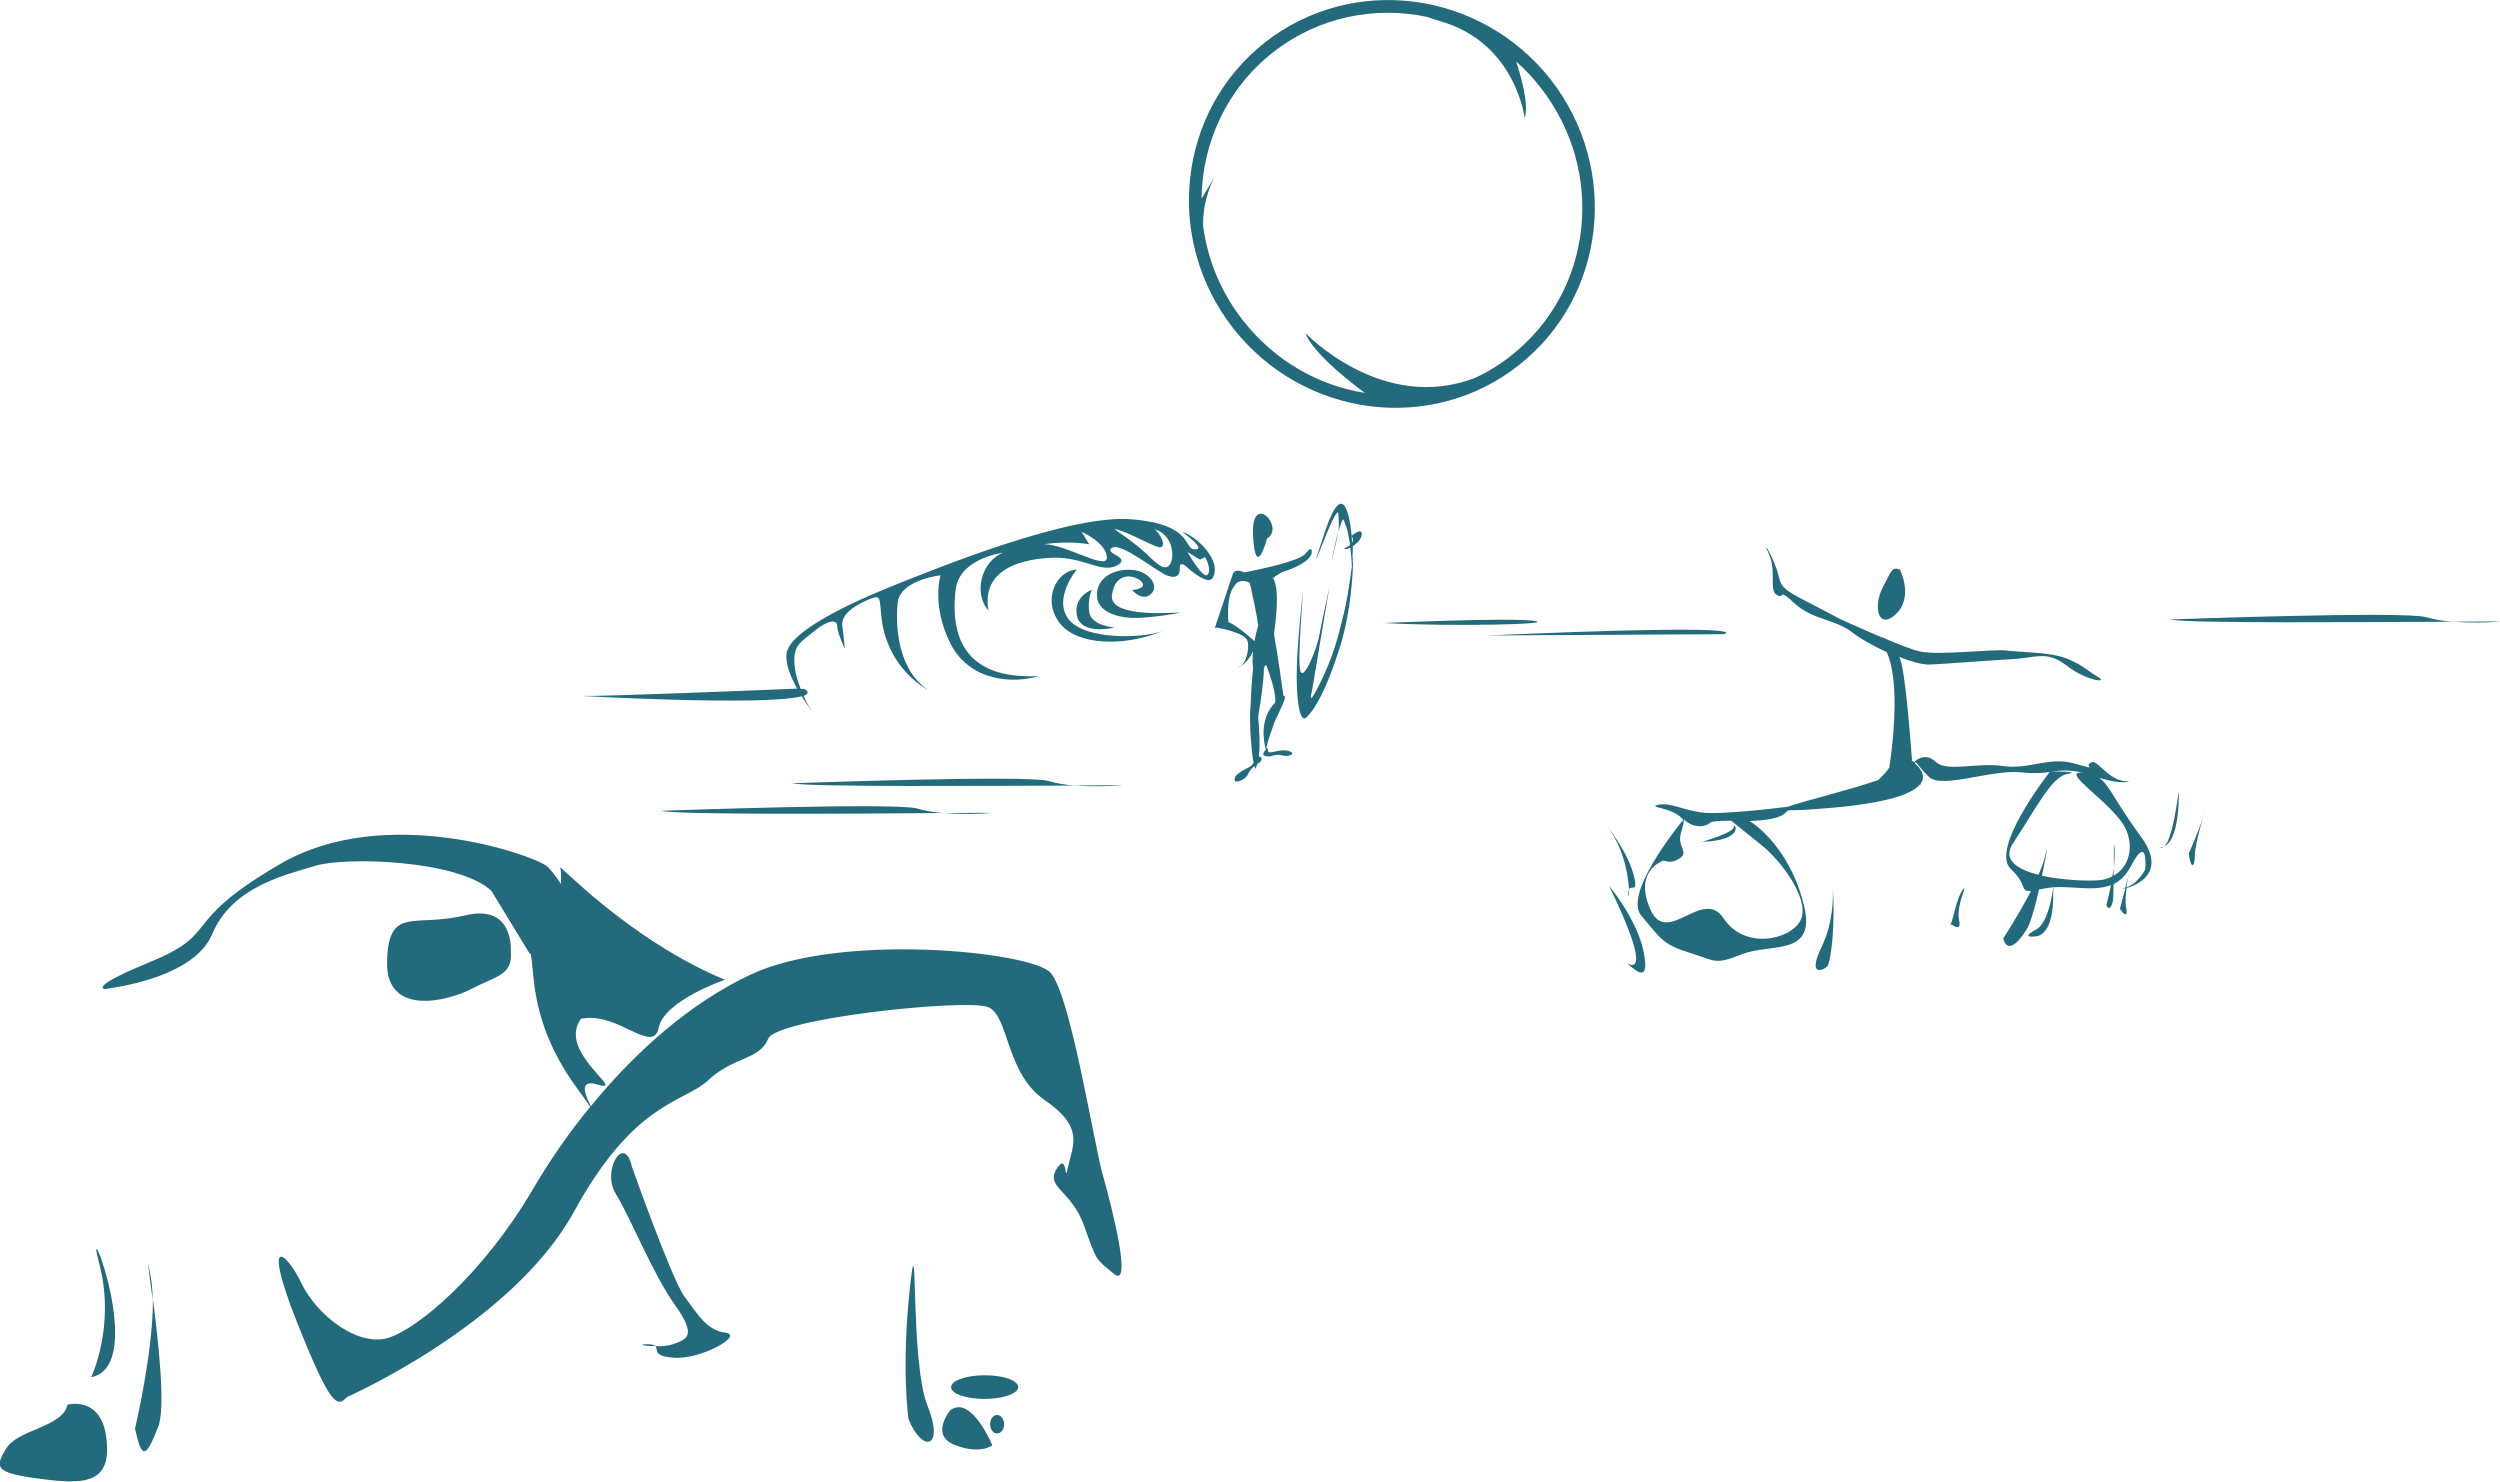 <?xml version="1.0" encoding="UTF-8"?> <svg xmlns="http://www.w3.org/2000/svg" width="577" height="342" viewBox="0 0 577 342" fill="none"> <g clip-path="url(#clip0)"> <path fill-rule="evenodd" clip-rule="evenodd" d="M107.279 211.285C95.539 214.092 89.706 208.996 89.337 221.846C88.968 234.696 103.218 231.151 108.903 228.197C114.514 225.243 118.28 225.095 117.91 219.778C117.837 219.704 118.944 208.479 107.279 211.285ZM242.392 224.431C237.814 219.63 194.105 215.126 173.211 224.948C159.257 231.52 146.631 242.745 136.368 255.3C135.482 253.601 133.12 248.875 137.771 250.278C145.376 252.568 128.247 242.745 134.153 235.065C134.301 235.065 134.449 235.065 134.596 235.065C142.718 233.662 150.766 243.484 152.021 237.207C153.276 230.929 167.304 226.129 167.304 226.129C144.49 216.603 128.099 198.288 129.281 200.355C129.502 200.725 129.502 202.054 129.502 204.048C128.099 201.98 126.918 200.429 126.106 199.839C122.414 197.106 88.747 185.438 64.825 199.322C40.903 213.205 51.387 215.126 34.701 221.994C21.781 227.311 23.479 228.123 24.143 228.271C25.694 228.049 44.669 225.834 48.951 215.642C53.529 204.639 65.785 201.98 72.725 199.839C79.665 197.697 105.728 198.435 113.407 205.599L122.414 220.369C122.414 220.369 122.34 217.489 123.152 225.834C123.965 234.179 126.918 242.524 132.972 250.869C134.818 253.38 135.778 254.783 136.221 255.448C131.126 261.651 126.696 268.15 122.931 274.575C111.561 293.924 96.573 306.626 89.633 308.767C82.692 310.909 73.242 303.746 69.55 296.139C65.859 288.533 60.469 284.766 68.516 305.075C76.564 325.384 77.893 324.645 80.108 322.43C80.108 322.43 118.132 305.666 132.382 279.818C146.557 253.897 157.854 254.635 163.539 249.244C169.224 243.927 175.352 244.592 177.272 239.791C179.117 234.991 222.974 230.486 227.994 232.406C232.941 234.327 231.981 247.693 241.21 253.971C250.439 260.322 247.486 264.457 246.526 269.258C245.567 274.058 246.526 265.491 243.868 269.775C241.21 274.058 247.265 274.649 250.218 282.92C253.171 291.191 252.802 290.453 257.084 293.997C261.367 297.542 256.863 279.449 254.426 270.809C252.138 262.168 246.969 229.231 242.392 224.431ZM248.52 141.94C249.258 146.223 255.534 145.263 257.232 144.82C257.232 144.82 251.916 144.451 251.399 141.349C250.956 138.247 251.99 136.106 251.99 136.106C251.99 136.106 247.782 137.657 248.52 141.94ZM228.585 187.653C229.766 187.579 225.189 187.579 217.879 187.653C221.719 187.949 225.853 187.875 228.585 187.653ZM248.077 181.302C245.862 181.154 243.795 180.785 242.023 180.268C237.15 178.791 182.809 180.785 182.809 180.785C186.574 181.671 227.921 181.376 248.077 181.302ZM246.748 143.048C242.835 138.247 248.52 131.453 248.52 131.453C243.942 131.675 240.472 138.174 244.459 143.639C248.372 149.03 259.447 149.325 268.381 145.633C263.729 147.405 250.513 147.7 246.748 143.048ZM217.806 187.653C215.591 187.506 213.523 187.136 211.751 186.619C206.878 185.142 152.538 187.136 152.538 187.136C156.303 188.096 197.723 187.801 217.806 187.653ZM258.783 181.302C259.964 181.228 255.386 181.228 248.077 181.302C251.916 181.598 256.051 181.45 258.783 181.302ZM24.365 228.123C24.66 228.123 24.586 228.123 24.365 228.123C24.291 228.123 24.217 228.123 24.365 228.123ZM289.202 123.699C289.792 134.186 292.45 124.29 292.45 124.29C296.732 121.631 288.611 113.212 289.202 123.699ZM15.579 324.202C14.545 329.372 4.135 329.889 1.477 334.246C-1.181 338.603 -1.403 339.932 8.934 341.262C19.27 342.665 25.768 342.591 24.586 332.252C23.553 321.987 15.579 324.202 15.579 324.202ZM22.888 291.56C26.727 306.109 21.042 317.851 21.042 317.851C34.332 315.34 18.975 276.938 22.888 291.56ZM437.605 141.718C441.739 137.731 438.491 131.453 438.491 131.453C436.645 130.862 436.719 131.379 434.504 135.663C432.289 139.946 433.47 145.633 437.605 141.718ZM31.157 329.741C32.708 336.683 33.594 336.831 36.547 329.224C38.245 324.793 36.547 309.506 35.292 299.832C35.366 312.091 31.157 329.741 31.157 329.741ZM280.563 40.47L280.711 40.248C280.711 40.248 280.637 40.322 280.563 40.47ZM350.482 84.337C370.712 68.459 373.961 38.919 357.866 18.315C341.696 -2.215 312.237 -6.056 292.007 9.748C271.777 25.626 268.528 55.166 284.624 75.77C300.793 96.374 330.326 100.215 350.482 84.337ZM277.314 45.861C277.462 33.085 283.073 20.53 293.779 12.111C304.189 3.914 317.258 1.329 329.44 3.914C330.252 4.21 331.36 4.579 332.836 5.022C349.818 10.117 351.885 27.177 351.885 27.177C351.885 27.177 353.288 24.74 350.113 14.77C350.039 14.549 349.966 14.401 349.892 14.179C351.959 15.952 353.879 18.02 355.577 20.235C370.712 39.584 367.685 67.278 348.71 82.121C346.126 84.189 343.321 85.888 340.441 87.217C318.956 95.488 301.31 76.878 301.31 76.878C301.31 76.878 302.196 81.161 314.821 90.54C314.895 90.614 314.969 90.614 315.043 90.688C304.337 88.99 294.222 83.303 286.913 73.998C281.744 67.425 278.717 59.892 277.684 52.212C277.536 46.009 279.972 41.43 280.563 40.47L277.314 45.861ZM209.979 297.468C207.986 316.005 209.684 327.525 209.684 327.525C212.859 335.427 218.101 334.393 214.04 324.35C209.979 314.232 211.973 278.932 209.979 297.468ZM219.356 325.458C219.356 325.458 214.483 331.218 220.39 333.507C226.222 335.797 229.028 333.581 229.028 333.581C229.028 333.581 224.229 321.913 219.356 325.458ZM230.136 326.565C229.25 326.565 228.511 327.525 228.511 328.707C228.511 329.889 229.25 330.849 230.136 330.849C231.022 330.849 231.76 329.889 231.76 328.707C231.76 327.525 230.948 326.565 230.136 326.565ZM35.218 299.905C35.218 297.616 34.997 295.548 34.627 293.85C33.742 289.197 34.332 293.111 35.218 299.905ZM227.256 317.408C222.974 317.408 219.504 318.663 219.504 320.14C219.504 321.691 222.974 322.873 227.256 322.873C231.538 322.873 235.009 321.617 235.009 320.14C235.009 318.59 231.538 317.408 227.256 317.408ZM167.452 307.586C163.096 307.069 160.955 303.229 157.928 299.167C154.974 295.105 145.819 269.184 145.819 269.184C144.047 261.503 138.805 270.218 142.127 275.535C145.45 280.852 150.618 293.997 155.86 301.309C161.102 308.62 158.223 309.137 155.343 310.244C154.31 310.614 152.685 310.761 151.283 310.688C151.947 311.5 150.618 312.977 155.343 313.346C161.619 313.937 171.808 308.177 167.452 307.586ZM149.511 310.244C146.853 310.244 148.772 310.688 151.283 310.688C151.061 310.466 150.544 310.244 149.511 310.244ZM375.955 205.23C375.881 205.451 375.807 205.747 375.807 206.263C375.881 207.371 376.028 206.78 375.955 205.23ZM400.172 190.829C400.172 192.232 392.788 194.3 392.788 194.3C403.272 193.931 400.172 189.426 400.172 190.829ZM450.008 213.205C450.082 213.501 450.156 213.501 450.304 213.279C450.082 213.132 449.935 213.132 450.008 213.205ZM484.488 179.53C490.099 181.228 491.428 180.268 491.428 180.268C491.428 180.268 489.509 180.711 486.998 178.865C484.488 177.019 483.602 175.246 482.347 176.133C481.092 177.019 484.636 177.831 478.729 176.206C472.823 174.582 468.319 177.683 462.265 176.797C456.21 175.911 449.344 178.274 446.76 175.837C444.176 173.326 441.739 175.911 441.739 175.911C441.518 175.69 441.296 175.616 441.149 175.542L441.296 175.468C440.927 170.963 439.746 154.125 438.343 151.614C441.075 152.722 443.659 153.387 445.209 153.387C448.975 153.239 459.016 152.427 464.48 152.131C469.943 151.836 472.38 150.064 476.957 153.608C481.535 157.153 486.703 157.744 484.267 156.267C481.83 154.864 481.018 153.682 477.179 152.057C473.266 150.433 466.104 150.58 463.077 150.137C459.976 149.768 447.498 151.319 443.142 150.359C441.444 149.99 438.195 148.734 434.947 147.331C434.725 147.11 434.577 146.962 434.504 147.183C429.631 145.116 424.758 142.9 424.758 142.9C412.649 136.401 411.32 136.623 410.508 132.93C409.696 129.238 406.3 123.625 408.219 127.761C410.139 131.896 408.145 136.254 410.139 137.361C411.32 137.952 411.099 137.214 411.468 137.214C411.763 137.214 412.428 137.583 414.2 139.281C418.408 143.122 423.65 142.9 427.563 146.002C429.335 147.405 432.362 149.103 435.463 150.507C435.537 150.654 435.611 150.876 435.685 151.024C439.007 159.295 436.054 177.019 436.054 177.019H436.128C435.685 177.757 434.947 178.644 433.839 179.677C433.691 179.825 433.618 179.973 433.47 180.047C426.161 182.558 415.824 184.995 412.723 186.176C412.354 186.25 397.144 188.17 392.641 187.506C388.063 186.841 385.553 185.216 382.747 185.733C379.941 186.324 385.922 186.324 388.211 188.909C388.285 189.056 388.432 189.13 388.506 189.204C387.325 190.607 374.552 206.411 378.834 211.359C383.264 216.529 383.633 217.932 389.835 219.852C396.037 221.772 395.594 222.806 402.091 220.221C408.662 217.636 419.146 220.812 416.415 209.217C413.757 197.771 406.89 191.346 403.789 189.499C407.186 189.352 410.582 188.983 411.911 187.727C412.206 187.432 412.502 187.21 412.871 186.989C414.274 187.062 417.301 186.915 422.395 186.472C436.276 185.29 441.591 183.075 443.216 180.933C443.511 181.671 443.585 181.967 443.29 180.859C444.619 179.013 443.142 177.24 442.035 176.28C441.813 174.951 443.068 177.388 445.283 179.382C448.384 182.114 459.902 177.462 466.621 178.274C469.279 178.57 471.198 178.422 473.044 178.2C472.306 179.16 459.237 196.072 464.11 200.577C468.097 204.343 466.104 205.894 468.762 205.599C465.882 211.211 462.338 216.602 462.338 216.602C463.224 219.926 465.587 218.006 467.728 214.535C468.614 213.205 469.722 209.217 470.608 205.303C470.977 205.23 471.346 205.156 471.789 205.082C476.883 203.974 482.716 206.042 487.22 204.27C486.703 206.78 486.186 208.701 486.186 208.701C486.26 209.808 487.146 210.03 487.589 208.257C487.737 207.74 487.811 206.042 487.811 204.048C489.287 203.309 490.616 202.128 491.724 200.06C495.932 192.01 495.12 200.651 495.12 200.651C495.12 200.651 493.643 203.826 490.764 204.786C491.059 202.866 491.502 201.168 491.502 201.168L490.542 204.86C490.469 204.86 490.469 204.86 490.395 204.934C489.656 205.082 489.878 205.156 490.542 205.008L489.287 209.734C490.395 211.507 491.207 211.507 490.69 209.291C490.469 208.257 490.616 206.559 490.838 204.934C493.348 204.27 500.214 201.316 494.086 193.044C488.106 184.921 486.925 181.228 484.488 179.53ZM406.447 194.964C411.468 198.952 417.891 207.962 415.529 212.467C413.166 216.972 402.608 219.261 397.809 211.95C393.01 204.639 384.741 218.67 380.901 209.882C377.062 201.168 383.412 198.878 383.781 198.657C384.15 198.435 385.331 199.617 387.62 198.14C389.909 196.663 387.103 195.481 387.915 192.454C388.506 190.386 388.654 189.499 388.654 189.13C390.869 191.272 393.674 190.903 394.708 189.869C395.151 189.499 397.071 189.426 399.581 189.426C400.615 190.312 402.903 192.084 406.447 194.964ZM487.811 202.128C487.811 201.537 487.811 200.946 487.811 200.355C487.737 201.02 487.663 201.611 487.515 202.276C486.629 202.719 485.596 203.088 484.414 203.162C481.904 203.383 476.071 203.162 471.272 202.128C472.306 197.328 472.896 193.857 472.084 197.328C471.789 198.731 471.198 200.282 470.46 201.906C465.587 200.651 462.043 198.435 464.627 194.595C469.795 186.841 473.413 179.308 477.105 178.644C480.28 178.053 474.964 178.053 473.487 178.053C475.702 177.831 477.769 177.61 480.723 178.348C474.816 177.757 488.401 185.807 490.764 191.641C492.61 196.146 491.059 200.282 487.811 202.128ZM488.032 195.851C487.811 192.897 487.884 196.368 487.884 200.355C488.032 198.805 488.106 197.254 488.032 195.851ZM469.943 214.535C465.882 216.75 469.943 216.086 469.943 216.086C469.943 216.086 473.635 216.159 473.856 207.74C474.078 199.322 474.004 212.319 469.943 214.535ZM452.888 205.525C451.559 207.445 450.747 212.319 450.23 213.279C450.968 213.722 452.74 215.052 452.15 212.319C451.411 208.774 454.586 203.162 452.888 205.525ZM498.442 195.629C498.812 195.777 499.107 195.703 499.402 195.408C498.885 195.703 498.442 195.629 498.442 195.629ZM500.805 142.974C504.571 143.934 545.917 143.565 566.073 143.491C563.858 143.343 561.791 142.974 560.019 142.457C555.22 140.98 500.805 142.974 500.805 142.974ZM566.073 143.491C569.912 143.786 574.047 143.712 576.779 143.491C577.96 143.417 573.456 143.417 566.073 143.491ZM508.484 188.539C508.557 188.318 508.631 188.17 508.631 187.949C509.222 186.102 508.927 186.841 508.484 188.539ZM506.564 197.401C506.564 195.629 507.745 191.05 508.484 188.539C507.081 192.897 505.161 196.958 505.161 196.958C505.604 200.651 506.564 200.355 506.564 197.401ZM499.476 195.408C500.657 194.817 502.429 192.823 502.799 185.733C503.242 176.206 502.208 193.044 499.476 195.408ZM422.986 204.786C422.912 204.122 422.912 203.753 422.912 203.753C422.912 204.122 422.986 204.417 422.986 204.786ZM256.641 137.287C257.454 131.453 262.474 132.856 263.582 134.407C264.689 135.958 261.293 136.18 261.293 136.18C261.293 136.18 263.877 139.281 265.944 136.77C267.421 134.924 265.058 131.823 261.293 131.527C257.527 131.232 253.171 133.004 253.171 137.361C253.171 140.832 257.084 142.457 261.293 142.605C265.575 142.752 272.368 141.423 272.368 141.423C272.663 141.128 255.829 143.048 256.641 137.287ZM311.942 123.699C312.385 124.364 312.311 124.881 312.09 125.25C311.794 120.819 310.391 108.707 305.666 123.108C299.981 140.315 308.693 114.837 308.915 118.677C308.989 120.745 309.062 121.484 308.915 122.665C309.432 120.819 309.948 119.416 310.17 120.08C310.761 122 310.834 121.188 311.425 124.733C311.499 125.102 311.573 125.471 311.573 125.841C310.834 126.358 309.948 126.579 310.391 126.727C310.687 126.801 311.13 126.653 311.647 126.431C312.016 129.164 312.016 131.158 312.016 131.158L312.237 126.727C312.237 126.727 312.237 126.505 312.237 126.062C313.271 125.398 314.305 124.29 314.305 123.256C314.231 121.631 311.942 123.699 311.942 123.699ZM310.096 141.866C308.767 147.257 307.733 151.467 304.632 157.744C301.532 164.021 302.787 159.59 302.787 159.59L308.25 126.948L306.847 135.367C306.847 135.367 304.854 144.599 304.411 147.036C303.968 149.473 300.941 157.301 300.129 154.864C299.317 152.427 301.015 133.816 300.719 136.549C300.424 139.281 299.538 147.11 299.317 153.682C299.095 160.181 299.76 167.197 301.531 165.572C303.303 163.947 306.109 159.442 309.284 149.251C312.459 139.06 312.311 128.13 312.311 128.13C312.311 128.13 311.425 136.475 310.096 141.866ZM297.102 173.252C295.403 172.883 293.484 173.917 292.745 173.548C292.672 173.179 292.524 172.809 292.376 172.366C292.376 172.44 292.376 172.514 292.376 172.588C292.376 172.588 292.302 172.662 292.229 172.736C292.229 172.514 292.302 172.292 292.302 172.071C292.302 172.145 292.376 172.292 292.376 172.366C292.524 170.963 293.336 169.265 294.074 166.827C295.625 163.43 297.323 160.329 296.216 160.624C296.068 159.442 294.887 150.876 294.074 146.666C294.074 146.371 294.074 146.076 294.074 145.854C294.296 144.672 294.444 143.195 294.591 141.275C294.96 136.18 294.37 134.186 293.779 133.447C294.222 133.078 294.887 132.635 295.92 132.044C302.491 129.976 302.713 127.761 302.713 127.761C302.713 127.761 303.156 125.471 301.31 127.761C299.981 129.459 291.638 131.232 287.208 132.118C286.248 131.675 284.919 131.306 284.476 132.635C283.886 134.481 281.08 142.826 280.489 144.599C280.415 144.672 280.415 144.746 280.415 144.746C280.415 144.746 280.415 144.746 280.489 144.746C280.415 144.894 280.415 144.968 280.415 144.968L280.711 144.82C281.966 145.042 287.503 146.149 287.946 147.996C288.463 150.064 287.356 153.461 286.101 153.83C285.067 154.199 287.282 154.125 289.202 150.359C289.054 151.836 289.054 153.239 289.202 154.199C288.98 156.488 288.759 159.442 288.685 162.027C288.611 162.692 288.611 163.504 288.537 164.39C288.463 166.606 288.537 169.486 288.906 172.957C289.054 174.656 289.202 175.616 289.349 175.985C288.832 177.093 287.799 177.167 286.248 178.2C284.107 179.604 285.215 180.416 285.215 180.416C285.215 180.416 287.282 180.342 288.094 178.57C288.537 177.683 288.98 177.24 289.571 176.797C289.645 177.388 289.718 177.979 290.161 176.354C290.457 176.133 290.752 175.985 290.973 175.689C291.49 175.173 291.047 174.729 290.53 174.508C290.9 171.849 290.604 168.009 290.383 165.572C290.383 165.35 290.457 165.055 290.457 164.834C290.973 161.88 291.638 157.67 291.712 154.273C291.859 153.534 292.081 153.461 292.302 153.608C293.262 156.193 294.591 160.255 294.296 162.175C290.457 166.015 291.786 171.628 292.155 173.031C291.712 173.474 291.121 174.286 292.081 174.508C292.376 174.582 292.672 174.582 292.893 174.582C292.967 174.729 293.041 174.729 293.041 174.582C293.853 174.434 294.591 173.991 295.92 174.36C297.766 174.803 299.464 173.769 297.102 173.252ZM282.852 143.417C282.926 143.417 283.073 143.417 283.221 143.491C283.073 143.491 282.926 143.417 282.852 143.417ZM290.235 145.042C289.94 145.854 289.718 146.888 289.571 147.996C288.389 146.962 285.362 144.303 283.516 143.565C283.443 142.605 283.147 138.691 284.329 136.106C284.698 135.441 285.067 134.924 285.51 134.481L285.584 134.407C286.839 133.816 287.873 134.186 288.463 134.555C288.98 136.844 290.087 141.866 290.383 144.303C290.309 144.599 290.309 144.894 290.235 145.042ZM272.885 122.739C273.918 123.625 278.422 126.801 275.764 126.801C273.106 126.801 275.543 121.04 261.219 119.859C246.896 118.603 216.034 131.232 206.583 134.998C197.133 138.764 182.366 145.485 181.554 150.728C181.185 153.165 182.514 156.267 183.99 158.926C175.721 159.295 137.993 160.772 134.449 160.624C131.053 160.476 176.533 163.061 185.024 160.698C186.501 163.061 187.903 164.76 187.903 164.76C187.091 163.8 186.205 162.249 185.467 160.624C186.574 160.181 186.796 159.664 185.615 158.999C185.615 158.999 185.319 158.999 184.803 158.999C183.917 156.784 183.326 154.421 183.326 152.574C183.252 148.734 185.024 148.07 187.977 145.633C190.931 143.195 193.219 142.826 193.219 144.451C193.219 146.076 194.991 149.694 194.991 149.694C194.991 149.694 194.844 147.774 194.401 144.451C193.958 141.128 199.2 138.838 201.341 138.026C203.556 137.287 202.891 138.691 203.63 143.86C204.442 149.03 207.617 155.602 214.705 159.59C207.174 154.938 206.657 144.599 207.174 139.208C207.617 133.816 217.067 132.783 217.067 132.783C217.067 132.783 214.926 139.651 219.356 148.513C223.86 157.375 233.975 157.818 239.734 156.045C219.135 157.079 219.947 142.162 220.537 136.254C221.128 130.346 227.773 128.13 231.612 127.539C226.592 129.385 224.524 136.844 228.142 140.906C226.37 131.084 236.411 128.869 243.278 128.721C250.07 128.573 254.353 132.413 257.823 130.493C261.293 128.573 254.574 127.761 256.641 126.431C258.783 125.102 267.126 132.044 269.414 132.856C271.703 133.669 272.368 132.561 272.294 131.084C272.22 129.607 273.475 130.493 273.475 130.493C273.475 130.493 278.717 135.441 279.899 133.373C282.114 129.459 276.281 123.847 272.885 122.739ZM240.915 125.619C246.674 124.733 251.399 125.619 251.399 125.619L249.627 122.739C249.627 122.739 255.239 125.176 255.46 128.573C255.682 131.896 246.01 125.545 240.915 125.619ZM270.005 130.272C268.898 131.823 267.347 130.493 264.763 127.982C262.179 125.471 257.232 122.148 257.232 122.148C259.004 122.148 265.132 125.545 267.126 126.21C269.119 126.875 268.75 124.364 266.535 122.148C270.891 123.551 271.113 128.721 270.005 130.272ZM278.717 132.635C277.684 133.816 274.066 127.392 274.066 127.392L276.945 129.164L278.127 128.573C278.127 128.499 279.751 131.453 278.717 132.635ZM307.66 128.13C308.398 125.176 308.693 123.773 308.841 122.665C307.881 126.505 306.7 132.413 307.66 128.13ZM371.377 204.417C384.15 230.929 372.927 220.073 375.659 222.437C378.317 224.8 380.754 226.498 379.277 219.335C377.727 212.098 371.377 204.417 371.377 204.417ZM353.879 143.269C347.529 142.531 319.399 143.786 319.399 143.786C334.756 144.672 360.302 144.082 353.879 143.269ZM420.475 218.449C417.005 225.612 420.845 223.988 421.731 223.027C422.617 222.067 423.65 212.762 422.986 204.786C423.133 207.076 423.133 212.836 420.475 218.449ZM376.988 201.685C375.438 196.146 370.565 190.238 370.565 190.238C374.921 195.629 375.807 202.276 375.955 205.23C376.471 204.196 378.243 206.337 376.988 201.685ZM343.247 146.666L397.809 146.371C397.809 146.371 408.072 143.86 343.247 146.666Z" fill="#246A7D"></path> </g> <defs> <clipPath id="clip0"> <rect width="577" height="342" fill="white"></rect> </clipPath> </defs> </svg> 